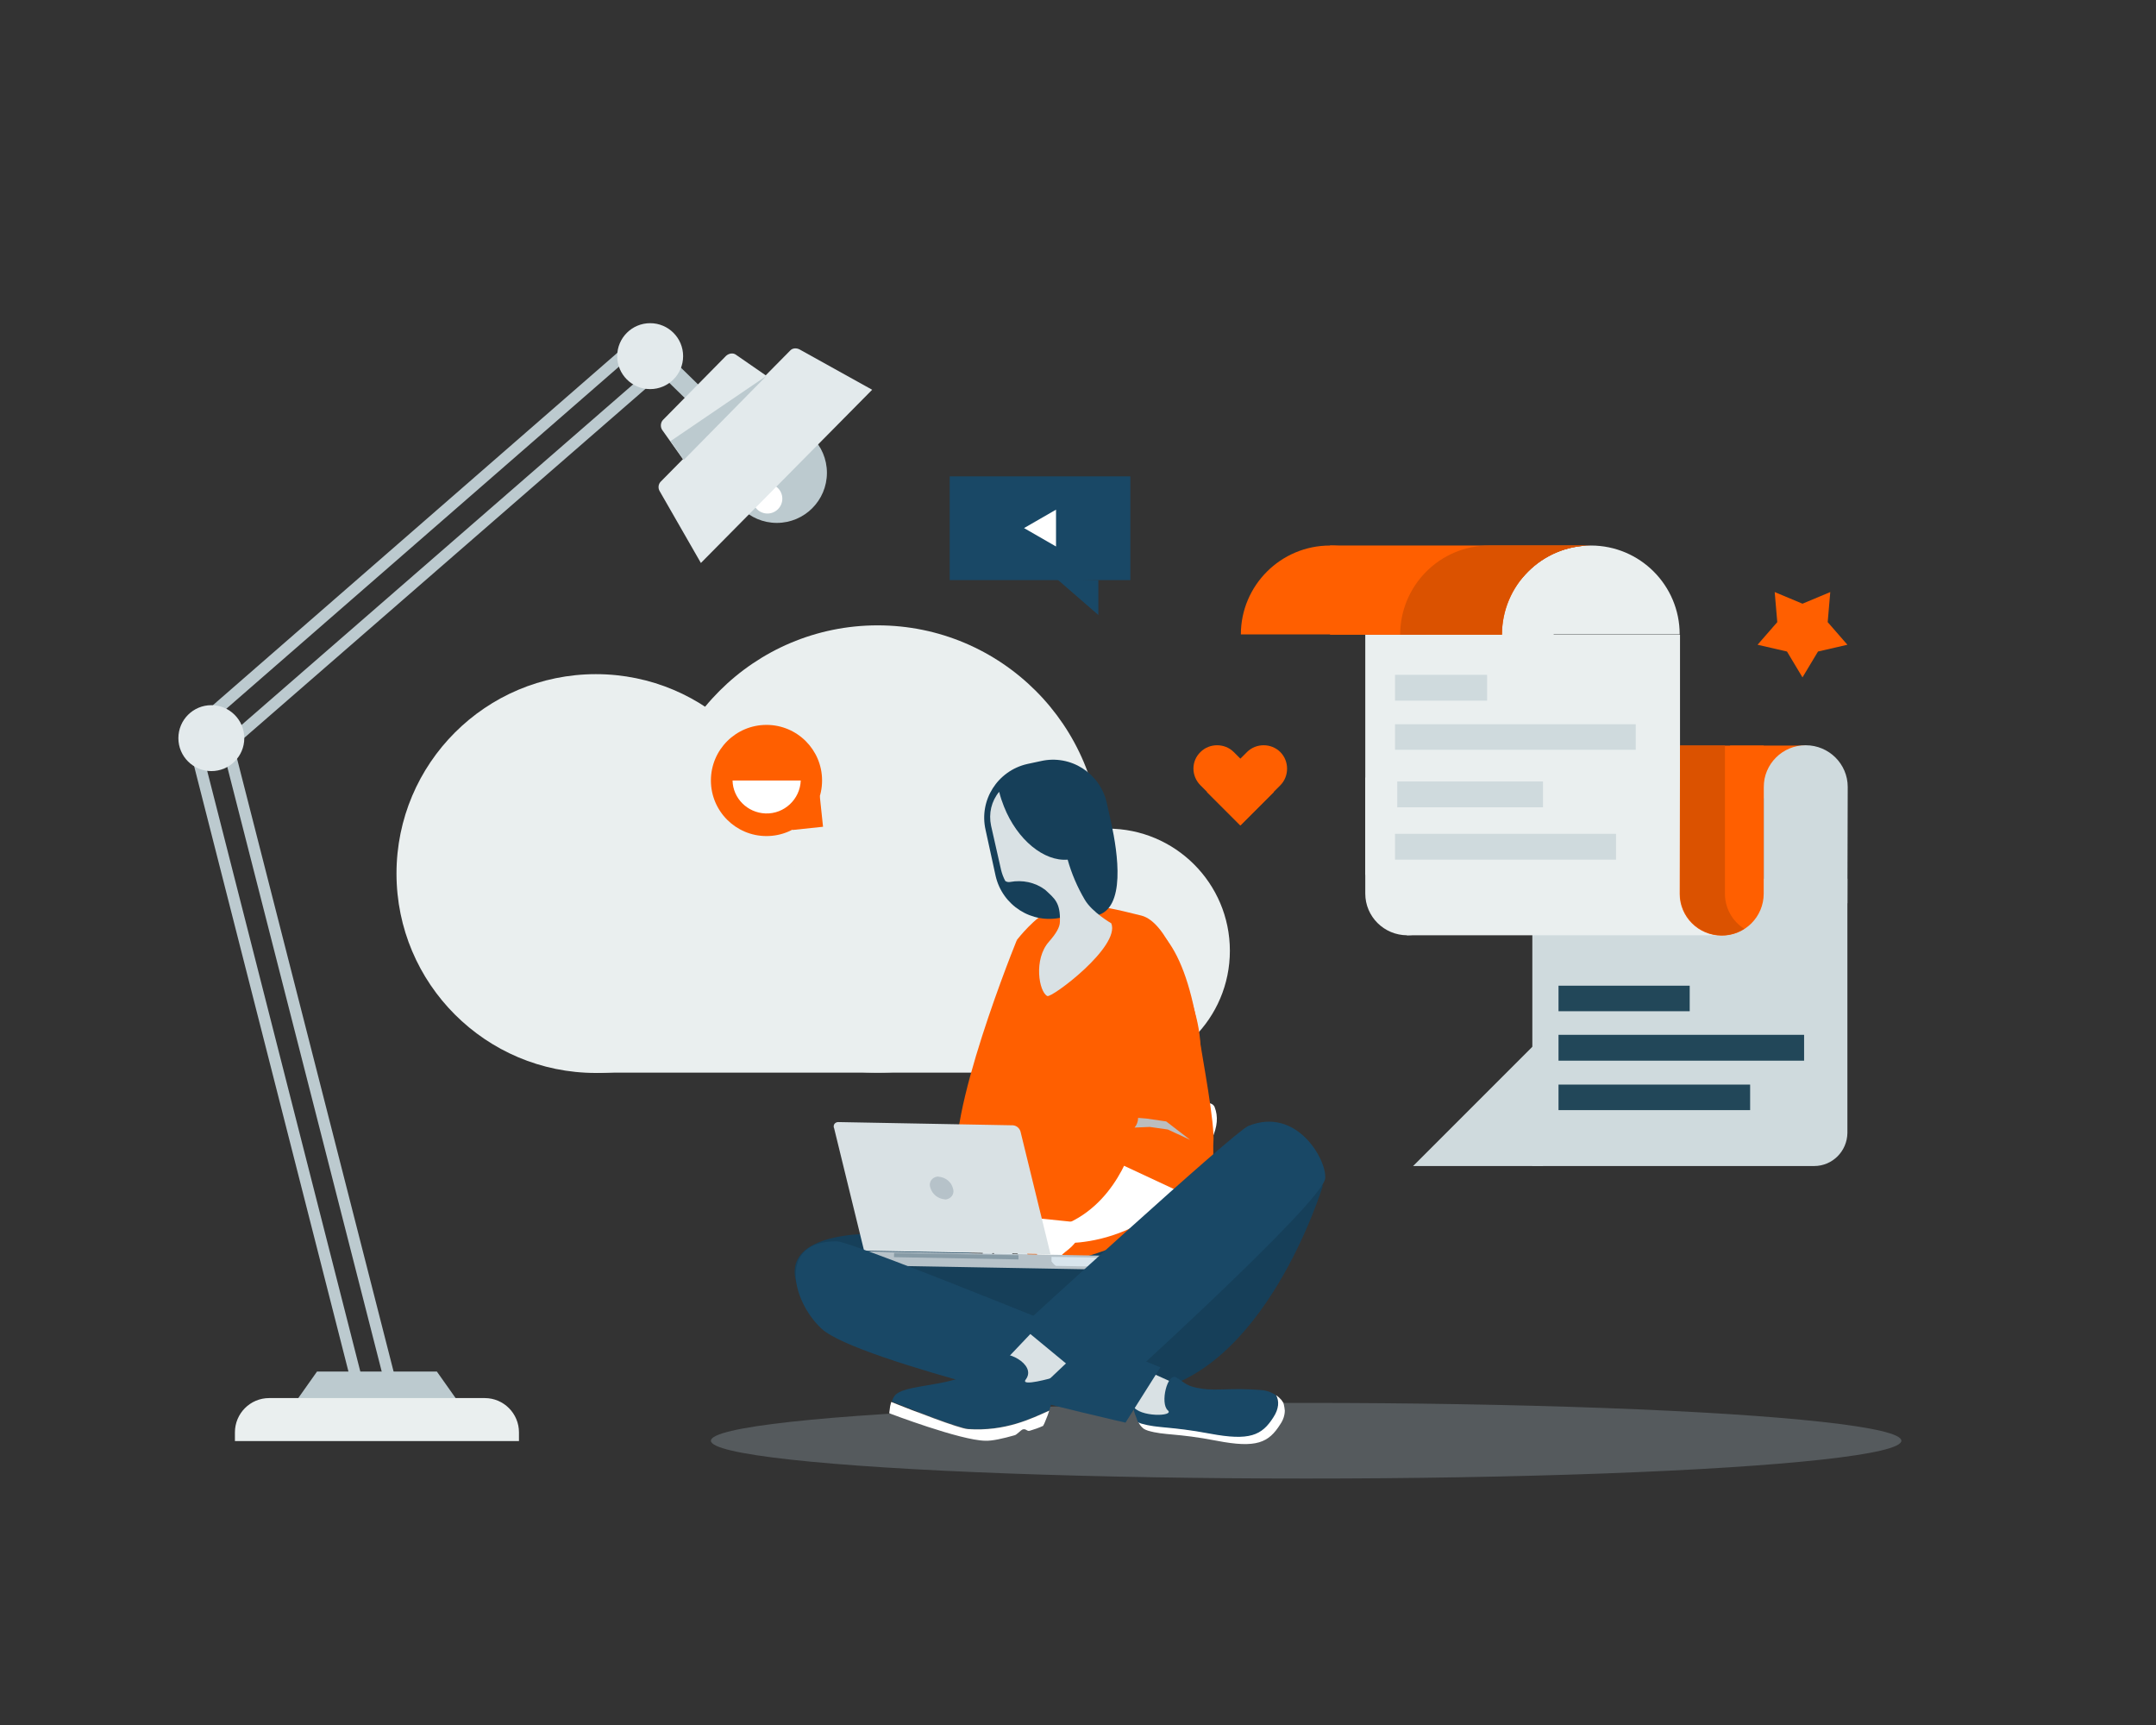 <?xml version="1.0" encoding="utf-8"?>
<!-- Generator: Adobe Illustrator 23.0.0, SVG Export Plug-In . SVG Version: 6.00 Build 0)  -->
<svg version="1.1" id="Layer_1" xmlns="http://www.w3.org/2000/svg" xmlns:xlink="http://www.w3.org/1999/xlink" x="0px" y="0px"
	 viewBox="0 0 667.2 533.8" style="enable-background:new 0 0 667.2 533.8;" xml:space="preserve">
<rect x="0" y="0" width="667.2" height="533.8" fill="#333333" stroke="none"/>
<style type="text/css">
	.st0{opacity:0.3;fill:#A5B6BE;enable-background:new    ;}
	.st1{fill:#EAEFEF;}
	.st2{fill:#FF5F00;}
	.st3{fill:#CFDADD;}
	.st4{fill:#224759;}
	.st5{fill-rule:evenodd;clip-rule:evenodd;fill:#DB5200;}
	.st6{fill-rule:evenodd;clip-rule:evenodd;fill:#FF5F00;}
	.st7{fill:#ECB60D;}
	.st8{fill:#C4D1E1;}
	.st9{fill:#E4EEF3;}
	.st10{fill:#FFFFFF;}
	.st11{fill:#BBBDBF;}
	.st12{fill:#163F59;}
	.st13{fill:#B6C2C9;}
	.st14{fill:#D8E5ED;}
	.st15{fill:#879BA6;}
	.st16{fill:#D9E1E4;}
	.st17{fill:#194866;}
	.st18{fill-rule:evenodd;clip-rule:evenodd;fill:#FFFFFF;}
	.st19{fill-rule:evenodd;clip-rule:evenodd;fill:#194866;}
	.st20{fill:none;stroke:#BCCACF;stroke-width:5.88;stroke-miterlimit:10;}
	.st21{fill:none;stroke:#BCCACF;stroke-width:3.56;stroke-miterlimit:10;}
	.st22{fill:#E3EAEC;}
	.st23{fill:#BCCACF;}
</style>
<title>w4u-storytellers</title>
<g>
	<g>
		<ellipse class="st0" cx="404.2" cy="445.8" rx="184.2" ry="11.7"/>
		<circle class="st1" cx="342.8" cy="294.2" r="37.8"/>
		<circle class="st1" cx="271.6" cy="262.7" r="69.2"/>
		<circle class="st1" cx="184.4" cy="270.3" r="61.7"/>
		<rect x="184.4" y="282" class="st1" width="158.5" height="49.9"/>
		<rect x="535.4" y="230.7" class="st2" width="23.3" height="16.3"/>
		<path class="st3" d="M571.7,279.5h-25.9l0,0v-35.9c0-7.2,5.8-13,13-13l0,0l0,0c7.2,0,13,5.8,13,12.9v0L571.7,279.5L571.7,279.5z"
			/>
		<path class="st3" d="M571.7,271.9h-97.5v88.9h87.2c5.7,0,10.2-4.6,10.3-10.2c0,0,0,0,0,0L571.7,271.9z"/>
		<polygon class="st4" points="482.3,312.9 522.9,312.9 522.9,312.9 522.9,305 522.9,305 482.3,305 482.3,305 482.3,312.9 		"/>
		<polygon class="st4" points="482.3,328.2 558.3,328.2 558.3,328.2 558.3,320.2 558.3,320.2 482.3,320.2 482.3,320.2 		"/>
		<polygon class="st4" points="482.3,343.5 541.6,343.5 541.6,343.5 541.6,335.6 541.6,335.6 482.3,335.6 482.3,335.6 		"/>
		<path class="st1" d="M422.5,240.6h25.9l0,0v35.9c0,7.1-5.8,12.9-12.9,12.9l0,0c-7.2,0-13-5.8-13-12.9v0V240.6L422.5,240.6z"/>
		<rect x="422.5" y="196.4" class="st1" width="97.4" height="74.3"/>
		<rect x="441.2" y="179.2" class="st1" width="39.6" height="24.7"/>
		<path class="st1" d="M492.3,168.8c15.2,0,27.5,12.3,27.5,27.5c0,0,0,0,0,0h-55.1C464.8,181.2,477.1,168.8,492.3,168.8
			C492.3,168.8,492.3,168.8,492.3,168.8z"/>
		<rect x="435.4" y="265" class="st1" width="97.4" height="24.4"/>
		<polygon class="st3" points="431.7,216.8 460.2,216.8 460.2,216.8 460.2,208.8 460.2,208.8 431.7,208.8 431.7,208.8 431.7,216.8 
					"/>
		<polygon class="st3" points="431.7,232 506.2,232 506.2,232 506.2,224.1 506.2,224.1 431.7,224.1 431.7,224.1 		"/>
		<polygon class="st3" points="431.7,266 500.1,266 500.1,266 500.1,258 500.1,258 431.7,258 431.7,258 		"/>
		<path class="st2" d="M519.9,230.7h25.9l0,0v45.8c0,7.2-5.8,13-13,13l0,0l0,0c-7.2,0-13-5.8-13-12.9v0L519.9,230.7L519.9,230.7z"/>
		<path class="st5" d="M539.8,287.4c-6,3.8-14,2.1-17.9-4c-1.3-2.1-2-4.5-2-6.9v-45.8h13.9v45.8C533.8,280.9,536,285,539.8,287.4z"
			/>
		<polygon class="st3" points="432.4,249.8 477.5,249.8 477.5,249.8 477.5,241.8 477.5,241.8 432.4,241.8 432.4,241.8 432.4,249.8 
					"/>
		<path class="st6" d="M464.8,196.4h-53.2v-27.6h80.8C477.1,168.8,464.8,181.2,464.8,196.4C464.8,196.4,464.8,196.4,464.8,196.4z"/>
		<path class="st6" d="M411.6,168.8c15.2,0,27.5,12.3,27.5,27.5c0,0,0,0,0,0H384C384,181.2,396.3,168.8,411.6,168.8z"/>
		<path class="st5" d="M464.8,196.4h-31.5c0-15.2,12.3-27.6,27.5-27.6c0,0,0,0,0,0h31.5C477.1,168.8,464.8,181.2,464.8,196.4
			C464.8,196.4,464.8,196.4,464.8,196.4z"/>
		<polygon class="st2" points="557.8,209.6 562.6,201.6 571.7,199.5 565.6,192.5 566.4,183.2 557.8,186.8 549.2,183.2 550,192.5 
			543.9,199.5 553,201.6 		"/>
		<polygon class="st3" points="477.5,360.8 437.3,360.8 477.5,320.6 		"/>
		<path class="st2" d="M353.2,283.3c7.9,2,13.9,19.4,17,31.5c4.6,18.2-3.8,33.3-1.7,64.2c0.6,9.5-52,16.5-52,16.5l-1.7-104.8
			c0,0,5.8-7.4,10-8.7C333.4,279.2,337.3,279.3,353.2,283.3z"/>
		<path class="st2" d="M314.7,290.8c-3,7.4-25.2,63.8-16.9,74.2c1,1.2-4.3,3-3.4,8.5c0.2,0.9,1.8,5.3,1.8,5.3l6.8,1.8l20.5-11.7
			l-3.9-4.8h-1.9c-1-0.9-1.5-2.3-1.3-3.6c0.5-2,8.4-5.6,0.6-39.5C314.7,310.8,315.4,289.1,314.7,290.8z"/>
		<path class="st7" d="M307.8,362.9l6.1-1.3l2.5-0.4c0.1,1.1,0.6,2.1,1.4,2.9l-4.7,0.1l-5.5,1.2l-6.7,3.8L307.8,362.9z"/>
		<path class="st8" d="M316.5,368.5c-3.1,0.1-6,0.9-8.7,2.4c-3,1.9-5.8,5.9-3,8.1c2.2,1.6,4.6,3.1,7.1,4.3
			C311.9,383.3,322.6,383.6,316.5,368.5z"/>
		<path class="st9" d="M304.8,379.2l2.9-0.6c0,0,9.8-0.9,11.2-0.1s5.9,3.8,5.9,3.8l0.9,0.9c0,0-2.2,1.4-5.1-0.7s-3.2-0.5-3.2-0.5
			l0.5,2.6v3.4l0.5,1.4c0,0,0.4,0.8,0.1,1c-0.5,0.5-1.2,0.6-1.9,0.4l-3-5.2l-0.8,5.7c-0.3,0.5-0.8,0.9-1.4,1c-0.9,0.2-0.9,0-0.9,0
			l-0.7-1.5c-0.1,0.4-0.3,0.7-0.6,1c-0.5,0.4-1.1,0.5-1.8,0.5l0.3-6l-1.2,3c-0.3,0.5-0.8,0.9-1.3,1l-1.3,0.3L304.8,379.2z"/>
		<path class="st10" d="M351.2,351.8c0,0-4.2,19-20.3,26.5c-2.8,1.3-4.1,4.8-2.5,5.5c2,1,4.5,0.9,8.8,0.2
			c8.9-1.5,20.5-6.2,27.5-15.6c10.4-13.9,13.4-20,11.2-25.8S351.2,351.8,351.2,351.8z"/>
		<path class="st2" d="M360.3,289.8c4.5,5.3,8.1,14.5,10.3,28c1.7,10.5,5.4,30.1,4.9,35.6c-0.1,0.9,0,4.8,0,4.8l-8.4,11.5
			l-22.3-10.4l4.6-10.4l1.9-0.1c0,0,0.3-5.4-0.3-7.3s0.9-30,1-47.8C351.9,283.5,355.8,284.6,360.3,289.8z"/>
		<path class="st11" d="M360.9,347l-6.2-0.9l-2.5-0.2c0,1.1-0.4,2.2-1.1,3l4.7-0.2l5.6,0.8l6.9,3.2L360.9,347z"/>
		<path class="st10" d="M332.2,378.1l-10.7-1.1c0,0-2.3,4.4-1.6,5.3s1.1,6.7,1.1,6.7l5.6,3.4l3.8-2c0,0,0-1.8-1.4-1.7
			s0.7-1.3,1.4-1.9S336.6,382.2,332.2,378.1z"/>
		<path class="st12" d="M246.7,397.6c2.5,7,46.9,32.7,61.7,31.2l44.8,2.1c38.1-4.6,56.1-63.8,56.1-63.8c-1.5-14.9-39,6.7-52.4,13.4
			c-21.2,10.6-34.6,11.1-34.6,11.1c-14.2,1.5-30.6-9.5-48.5-9.9C254.2,381.3,242.7,386.5,246.7,397.6z"/>
		<path class="st13" d="M344.1,390.5L344.1,390.5v-1.9l-77.1-1.4v1.9c0,0,0,0,0,0.1l0.2,0.4c1,1.6,2.7,2,4.8,2l67.1,1.2
			c2,0,3.8-0.2,4.8-1.8L344.1,390.5z"/>
		<path class="st14" d="M325.5,390.4C325.5,390.5,325.5,390.5,325.5,390.4l0.2,0.3c0.3,0.4,0.7,0.8,1.1,1l11.7,0.2
			c2,0,3.7-0.2,4.6-1.5l0.2-0.3v0v-0.9l-17.9-0.3V390.4z"/>
		
			<rect x="295.2" y="369.5" transform="matrix(1.815044e-02 -1 1 1.815044e-02 -98.193 677.494)" class="st15" width="1.3" height="38.5"/>
		<path class="st16" d="M325.1,388.1l-9.3-38c-0.3-1-1.2-1.8-2.3-1.9l-54.1-1c-0.7,0-1.4,0.5-1.4,1.3c0,0.2,0,0.4,0.1,0.5l9.3,38
			L325.1,388.1z"/>
		<path class="st13" d="M294.9,367.7c0.5,1.4-0.2,2.8-1.6,3.3c-0.3,0.1-0.7,0.2-1,0.1c-2.1-0.2-3.8-1.6-4.4-3.6
			c-0.5-1.4,0.2-2.8,1.6-3.3c0.3-0.1,0.7-0.2,1-0.1C292.6,364.3,294.4,365.7,294.9,367.7z"/>
		<path class="st16" d="M360,440.8c-5.3,0.9-9.4-5.3-9.4-5.3l-13.8-10.9l2.9-7.3l26.8,12.1C366.6,429.4,365.3,439.9,360,440.8z"/>
		<path class="st17" d="M396,432.7c-0.3-0.3-0.7-0.7-1.1-0.9c1,1.8,0.9,4.2-0.8,6.8c-3.6,5.7-7.3,7.5-19.7,5.1s-16.1-1.6-21.2-3.1
			c-0.3-0.1-0.6-0.2-0.9-0.4c-0.3-0.5-0.5-1.1-0.7-1.7c-0.5-1.1-0.8-2.3-1-3.5c1.9,3.6,13,3.3,10.8,1.4c-2.5-2.2-0.1-11.8,2.6-10.2
			c2.8,1.7,3.1,2.8,7.9,3.5c4.5,0.7,9.4-0.3,18.1,0.4C392.3,430.2,394.4,431.1,396,432.7z"/>
		<path class="st17" d="M396.5,433.2c0.1,0.2,0.3,0.4,0.4,0.6C396.8,433.6,396.6,433.4,396.5,433.2z"/>
		<path class="st10" d="M397.6,436.4c0,1.5-0.5,3-1.4,4.3c-3.6,5.7-7.3,7.5-19.7,5.1s-16.1-1.6-21.2-3.1c-0.3-0.1-0.5-0.2-0.8-0.3
			c-0.1-0.1-0.2-0.1-0.4-0.2c-0.1-0.1-0.3-0.2-0.4-0.3c-0.6-0.5-1-1.1-1.4-1.8c0.3,0.2,0.6,0.3,0.9,0.4c5.1,1.5,8.9,0.8,21.2,3.1
			s16.1,0.6,19.7-5.1c1.7-2.6,1.8-5,0.8-6.8c0.4,0.3,0.8,0.6,1.1,0.9c0.2,0.2,0.3,0.4,0.5,0.5c0.1,0.2,0.3,0.4,0.4,0.6
			c0.1,0.1,0.1,0.2,0.2,0.3s0.1,0.2,0.1,0.3l0.1,0.3c0,0.2,0.1,0.3,0.1,0.5c0,0.2,0.1,0.4,0.1,0.5c0,0,0,0.1,0,0.1
			C397.5,436.1,397.6,436.2,397.6,436.4z"/>
		<path class="st10" d="M350.6,435.2c0-0.1,0-0.1,0-0.2l0.1,0.2L350.6,435.2z"/>
		<path class="st17" d="M359.1,423.1c0,0-94.7-38.9-100.1-39c-18.3-0.2-14.1,18.3-4.8,27c10.9,10.3,94.1,29.1,94.1,29.1L359.1,423.1
			z"/>
		<polygon class="st16" points="321.5,429.8 347.4,405.3 336.3,394.4 308.1,424.1 		"/>
		<path class="st17" d="M316.1,410.5c0,0,65.8-60.3,70.2-62.1c15-6.1,24.3,10.5,23.8,16.2c-0.7,7.4-67.5,67.8-67.5,67.8L316.1,410.5
			z"/>
		<path class="st17" d="M323.5,439.6c0.5-1.1,0.9-2.2,1.2-3.2c-5.4,2.4-13.5,6.5-25,5.7c-2.8-0.2-16.9-5.7-23.7-8.4
			c0.2-0.8,0.6-1.5,1.1-2.1c4.4-4.1,21.8-1.6,31.1-11.9c2.4-2.6,12.9,2.4,9.2,7.2c-1.7,2.3,8.4-0.6,8.4-0.6S327.3,430.8,323.5,439.6
			z"/>
		<path class="st10" d="M324.7,436.5c-0.3,1-0.7,2-1.2,3.2c-0.2,0.5-0.4,1-0.7,1.5c-1.3,0.6-2.7,1.1-4.1,1.5
			c-0.9,0.3-1.1-0.7-2.2-0.4c-0.6,0.2-1.9,1.7-2.5,1.8c-3.5,1-7,1.8-9.1,1.7c-7.7-0.1-29.7-8.5-29.7-8.5s0-0.1,0-0.2
			c0.1-1.1,0.3-2.3,0.6-3.3c6.8,2.7,20.9,8.2,23.7,8.4C311.2,443,319.3,438.9,324.7,436.5z"/>
		<path class="st10" d="M276,433.8c-0.3,1.1-0.5,2.2-0.6,3.3C275.4,436,275.6,434.9,276,433.8L276,433.8z"/>
		<path class="st2" d="M383.8,255.4l-10.3-10.3l0,0l12.4-12.4c2.8-2.8,7.5-2.8,10.3,0l0,0c2.8,2.8,2.8,7.5,0,10.3L383.8,255.4
			L383.8,255.4z"/>
		<path class="st2" d="M371.5,232.7L371.5,232.7c2.8-2.8,7.5-2.8,10.3,0l12.4,12.4l0,0l-10.3,10.3l0,0L371.5,243
			C368.6,240.1,368.6,235.5,371.5,232.7z"/>
		<circle class="st2" cx="237.2" cy="241.5" r="17.2"/>
		
			<rect x="244.6" y="246.7" transform="matrix(0.995 -0.105 0.105 0.995 -25.034 27.582)" class="st2" width="9.5" height="9.5"/>
		<path class="st10" d="M247.8,241.5c-0.2,5.8-5.1,10.4-10.9,10.2c-5.6-0.2-10.1-4.7-10.2-10.2H247.8z"/>
		<rect x="293.9" y="147.4" class="st17" width="55.9" height="32.1"/>
		<polygon class="st18" points="316.9,163.4 326.8,157.7 326.8,169.1 		"/>
		<polygon class="st19" points="327,179.1 339.9,190.3 339.9,179.5 		"/>
		<path class="st12" d="M308.1,271c2.1,9.2,11.2,15,20.4,12.9l10.8-0.6c9.2-2.1,6.6-19.4,4.6-28.6l-1.4-6.3
			c-2.1-9.2-11.2-15-20.4-12.9l-4.2,0.9c-9.2,2.1-15,11.2-12.9,20.4L308.1,271z"/>
		<path class="st16" d="M309.2,245c0.4,1.6,0.9,3.1,1.5,4.6c4.1,10.3,12.4,17,19.7,16.4c1.2,4.3,3,8.5,5.3,12.4
			c2.3,3.9,8.2,7.3,8.2,7.3c2.9,7.2-18.5,23.2-19.8,22.5c-2.6-1.3-4.3-11.4,0.5-16.8c2.2-2.5,3.4-4.5,3.4-6.2c0.2-6-1.7-7.2-4.6-9.9
			c-3.1-2.3-7-3.1-10.8-2.4c-0.5,0.1-1.1,0-1.5-0.3c-0.6-1.1-1-2.2-1.3-3.4l-3.1-13.7C305.9,251.7,306.8,247.9,309.2,245z"/>
		<line class="st20" x1="230" y1="136.7" x2="204.8" y2="112.1"/>
		<line class="st21" x1="122.7" y1="435.1" x2="69.9" y2="228.4"/>
		<line class="st21" x1="112.4" y1="435.1" x2="59.7" y2="228.4"/>
		<line class="st21" x1="205.8" y1="112.7" x2="69.9" y2="230.9"/>
		<line class="st21" x1="199" y1="104.6" x2="63.2" y2="222.9"/>
		<circle class="st22" cx="201.2" cy="110.2" r="10.2"/>
		<circle class="st22" cx="65.4" cy="228.4" r="10.2"/>
		<circle class="st23" cx="240.4" cy="146.3" r="15.5"/>
		<circle class="st10" cx="237.5" cy="154.3" r="4.6"/>
		<path class="st22" d="M224.7,110.1l-19.5,19.8c-0.8,0.8-0.9,2.2-0.3,3.1l6.6,9.3l25.7-26l-9.4-6.5
			C226.9,109.1,225.6,109.3,224.7,110.1z"/>
		<path class="st22" d="M269.9,120.6l-22.5-12.5c-1-0.5-2.2-0.4-2.9,0.4l-40,40.5c-0.8,0.8-0.9,2-0.4,2.9l12.8,22.3L269.9,120.6z"/>
		<polygon class="st23" points="211.6,142.3 207.5,136.5 237.2,116.3 		"/>
		<polygon class="st23" points="144.6,437.7 88.7,437.7 98.1,424.4 135.2,424.4 		"/>
		<path class="st1" d="M83.3,432.6H150c5.9,0,10.6,4.8,10.6,10.6v2.7l0,0H72.7l0,0v-2.7C72.7,437.4,77.4,432.6,83.3,432.6z"/>
	</g>
</g>
</svg>
